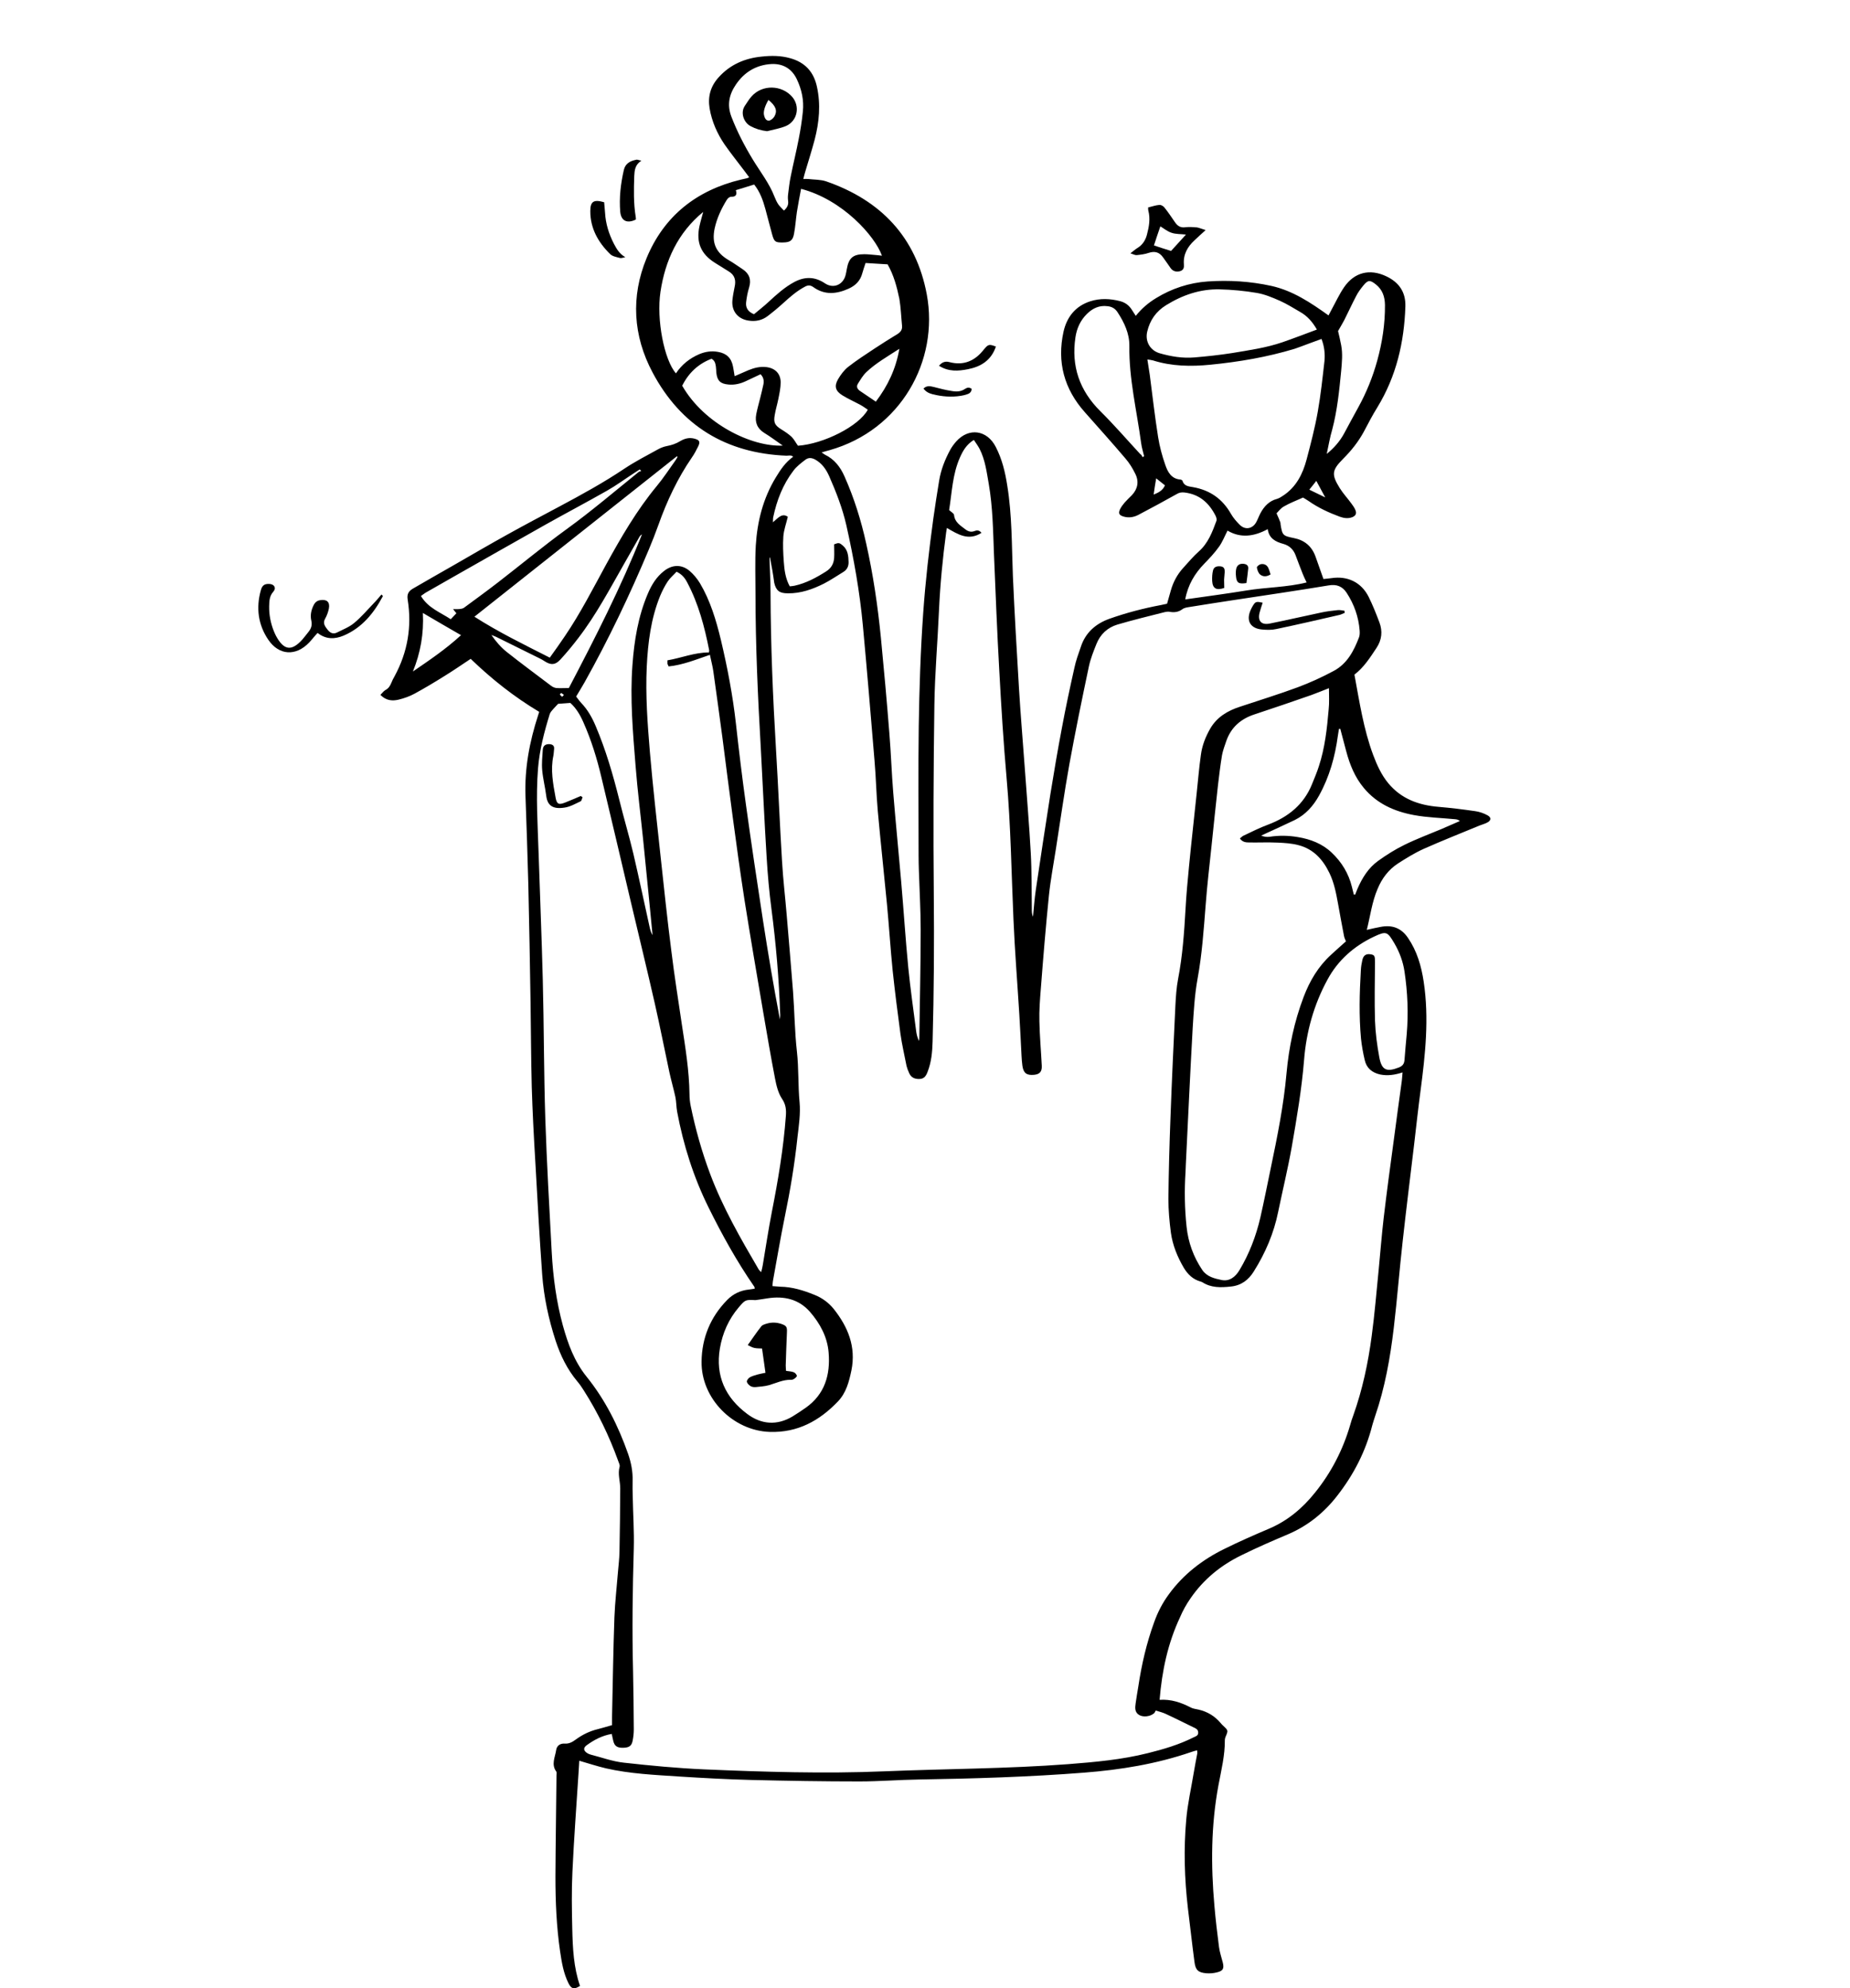<?xml version="1.0" encoding="utf-8"?>
<!-- Generator: Adobe Illustrator 26.4.1, SVG Export Plug-In . SVG Version: 6.00 Build 0)  -->
<svg version="1.1" id="Layer_1" xmlns="http://www.w3.org/2000/svg" xmlns:xlink="http://www.w3.org/1999/xlink" x="0px" y="0px"
	 viewBox="0 0 1242 1335" style="enable-background:new 0 0 1242 1335;" xml:space="preserve">
<path d="M778.5,1141.4c7.8-0.5,14.5,1.8,21,5.2c1.6,0.8,3.5,1,5.3,1.4c5.9,1.4,10.7,4.3,14.6,8.9c0.6,0.7,1.2,1.4,1.9,2
	c3.3,3.1,3.3,3.1,1.5,7.3c-0.3,0.7-0.5,1.5-0.5,2.2c0.1,10.3-2.4,20.3-4.3,30.4c-5,26.9-5.1,53.8-2.7,80.9
	c0.8,9.3,1.9,18.6,3.1,27.8c0.5,3.5,1.6,6.8,2.5,10.2c1,4.1,0.3,5.7-3.9,6.7c-2.3,0.6-4.9,0.8-7.2,0.6c-5.4-0.5-7.2-2.1-7.9-7.7
	c-1.6-12-2.9-24-4.4-36c-2.3-19.8-2.9-39.7-1.1-59.6c0.9-10.5,3.3-20.8,5-31.2c0.7-4.4,1.6-8.7,2.4-13.1c0.1-0.6-0.1-1.2-0.1-2.1
	c-1.5,0.4-2.8,0.7-4.1,1.2c-23.3,8-47.4,11.9-71.8,13.8c-36.9,2.9-73.9,4-110.9,4.6c-13.3,0.2-26.6,1.3-39.9,1.3
	c-24.3,0-48.6-0.4-72.9-1c-16-0.4-32.1-1.3-48.1-2.3c-16.5-1.1-33-1.8-49.2-5.5c-5.9-1.4-11.7-3.3-17.9-5.1
	c-0.2,2.9-0.3,5.6-0.5,8.3c-1.4,22.1-3.1,44.3-4.1,66.4c-0.6,12.7-0.4,25.4-0.1,38.1c0.3,13,0.9,26,5.2,38.4
	c-3.9,2.5-5.8,2.1-7.7-1.7c-3.4-6.8-4.6-14.2-5.7-21.7c-2.4-16.5-3.1-33.2-3.1-49.9c0.1-22.6,0.5-45.3,0.7-67.9
	c0-0.9,0.3-2.1-0.1-2.7c-3.6-4.8-0.8-9.7-0.1-14.5c0.4-2.9,2.7-4.5,5.6-4.3c3,0.2,5.2-1,7.5-2.7c4.5-3.3,9.4-5.7,14.8-7
	c3.1-0.8,6.1-1.7,9.6-2.7c0-1.9,0-3.7,0-5.5c0.5-22.3,0.8-44.7,1.6-67c0.4-10.2,1.6-20.4,2.4-30.6c0.4-4.4,0.9-8.8,1-13.3
	c0.3-14.2,0.4-28.4,0.5-42.6c0-4.8-1.8-9.6-0.4-14.6c0.3-1.1-0.6-2.6-1-3.9c-6-16.6-13.6-32.4-23.1-47.3c-1.3-2.1-2.7-4.1-4.3-6
	c-6.8-8.1-11.3-17.4-14.6-27.4c-4.7-14.5-7.9-29.3-9-44.4c-1.8-25.2-3.2-50.4-4.6-75.6c-1-16.8-1.9-33.6-2.4-50.4
	c-0.5-18.7-0.5-37.3-0.8-56c-0.4-26.6-0.9-53.2-1.5-79.8c-0.5-19.7-1.2-39.4-1.9-59.2c-0.7-18.8,2.7-36.8,8.5-54.6
	c0.3-0.9,0.5-1.7,0.7-2.2c-16.9-10.1-32-22.1-46-35.6c-5.7,3.8-11.4,7.7-17.2,11.3c-6.7,4.2-13.5,8.3-20.5,12.1
	c-3.3,1.8-7,3.1-10.7,4c-4.2,1-8.4,0.7-12.2-3.2c1.2-1.2,2.1-2.5,3.3-3.2c2.1-1.1,3.2-2.8,4-4.8c0.6-1.6,1.4-3.1,2.2-4.5
	c8.8-16.2,11.7-33.4,8.8-51.5c-0.6-3.8,0.7-5.7,3.6-7.4c9-5.2,18-10.4,27-15.5c12.2-7,24.3-14.1,36.6-20.9
	c11.5-6.4,23.1-12.5,34.7-18.7c14.8-7.9,29.6-16,43.6-25.4c7.2-4.8,15-8.8,22.6-13c1.8-1,3.9-1.8,6-2.2c3.2-0.6,6.1-1.6,8.9-3.3
	c3-1.8,6.2-2.6,9.7-1.6c3.2,0.9,3.8,2,2.4,5c-1.3,2.6-2.6,5.2-4.3,7.6c-9.6,14-16.7,29.1-22.4,45.1c-2,5.6-4.2,11.2-6.5,16.7
	c-12.8,30.5-27,60.3-43.1,89.1c-1.7,3.1-3.6,6-5.7,9.6c1,1.3,2.1,2.9,3.4,4.3c4.3,4.5,7.3,9.8,9.7,15.5c6.8,16,11.6,32.5,15.8,49.3
	c3,12.2,6.6,24.2,9.5,36.4c3.9,16.7,7.4,33.4,11.1,50.1c0.4,1.6,0.9,3.2,1.8,4.6c-0.6-6.5-1.3-13-1.9-19.6
	c-1.5-14.8-2.9-29.5-4.4-44.3c-1.7-16.6-3.8-33.1-5.1-49.7c-1.8-22.6-3.8-45.1-2.1-67.8c1.2-16.4,3.8-32.5,10.3-47.8
	c2.5-5.9,5.7-11.2,10.8-15.2c5.5-4.4,11.8-4.7,17.2-0.2c2.7,2.3,5.1,5.2,7,8.3c7,11.8,10.9,24.9,14.1,38.2
	c4.4,18.6,8,37.4,10.1,56.4c2,18.1,4.2,36.2,6.7,54.2c3.6,26,7.5,52.1,11.5,78.1c3.4,22,7.1,44,11.3,66c0.1-1,0.2-2,0.2-3
	c-0.8-23.9-2.8-47.6-5.9-71.3c-1.5-11.4-2.5-22.8-3.2-34.3c-1.5-24.3-2.6-48.6-3.9-72.9c-2-34.8-3.6-69.7-3.6-104.6
	c0-10.7-0.4-21.4,0.2-32.1c1-16.2,4.9-31.7,13.5-45.8c3.1-5.1,6.4-10.1,11.6-13.8c-1.4-1.3-3-0.7-4.4-0.7c-40.6-1.6-71-20.1-90-55.9
	c-13.1-24.6-14.7-50.9-4-76.8c11.7-28.3,33.6-45.6,63.4-52.7c1.3-0.3,2.7-0.6,4-0.9c0.3-0.1,0.6-0.2,1.5-0.6
	c-1.1-1.5-2.1-2.9-3.2-4.3c-4.5-6-9.2-11.8-13.5-18c-4.9-7.3-8.4-15.2-9.9-24c-1.3-7.9,0.6-14.8,6-20.8c7.8-8.7,17.7-12.9,29-14
	c6.4-0.7,12.8-0.7,19.1,1.1c9.8,2.7,15.7,9,17.9,18.9c2.7,12.1,1.6,24-1.5,35.9c-1.9,7.1-4.1,14.1-6.2,21.1
	c-0.5,1.6-0.9,3.2-1.4,5.2c1.3,0,2.3-0.1,3.2,0c4.1,0.5,8.4,0.3,12.2,1.6c36.6,12.7,60.3,37.4,67.5,75.9
	c8.3,44.6-17.5,91.1-65.3,104.6c-1.6,0.4-3.2,0.9-5.3,1.5c1.1,0.7,1.6,1.2,2.2,1.5c6.4,3.1,10.4,8.3,13.2,14.7
	c6.4,14.4,11.1,29.4,14.5,44.9c4.7,20.9,7.8,42.1,9.9,63.4c2.1,21.5,4,42.9,5.7,64.4c1.1,13.3,1.5,26.6,2.6,39.8
	c1.6,19.8,3.6,39.6,5.3,59.4c1.7,19.4,2.9,38.7,4.8,58.1c1.4,14,3.4,27.9,5.2,41.9c0.3,2.4,0.8,4.8,2,7.1c0.1-0.9,0.2-1.8,0.2-2.6
	c0.3-24,0.9-48,0.9-72.1c0-13.1-0.8-26.3-1.2-39.4c-0.1-3.4-0.2-6.7-0.2-10.1c0-29.1-0.3-58.1,0.1-87.2c0.4-25.4,1.2-50.8,3-76.1
	c1.5-21.2,3.9-42.3,6.8-63.4c1.2-8.5,2.5-16.9,3.9-25.4c1.2-7.3,3.9-14.1,7.4-20.6c1.1-2,2.5-3.9,4-5.6c8.5-9.6,20.8-7.8,26.6,3.6
	c4.2,8.1,6.3,16.8,7.7,25.8c3.3,20.2,3,40.5,3.8,60.9c1.1,25.2,2.6,50.4,4.1,75.6c1.1,18.3,2.7,36.6,4,54.9
	c1.3,18.5,2.9,36.9,3.9,55.4c0.7,12.5,0.5,25.1,0.7,37.6c0,1.8,0,3.5,0.8,5.3c0.6-6.1,1-12.1,1.9-18.1c3.2-21.5,6.4-43,9.8-64.4
	c2.4-14.8,4.9-29.6,7.7-44.3c2.5-13.5,5.4-27,8.4-40.4c1-4.8,2.7-9.4,4.3-14c3.1-9.6,10-15.6,19.2-18.9c11.3-4,22.8-7,34.5-9.2
	c1.3-0.3,2.7-0.6,4.2-0.9c0.9-3,1.7-5.9,2.5-8.8c1.6-5.7,4.3-10.8,8.3-15.2c3.4-3.7,6.6-7.6,10.4-11c6.4-5.6,9.2-13.2,12-20.8
	c0.3-0.9-0.2-2.4-0.7-3.4c-4.4-8.6-10.8-14.3-20.8-15.5c-2-0.2-3.4,0-5.1,1c-8.5,4.8-17.1,9.4-25.8,14c-3.2,1.7-6.7,2.2-10.2,1.1
	c-2.8-0.9-3.4-2.1-2.2-4.8c0.8-1.6,1.9-3.1,3.1-4.5c1.5-1.7,3.2-3.3,4.8-4.9c4-4.2,5-9.2,2.4-14.4c-1.8-3.7-4-7.3-6.7-10.4
	c-8.9-10.5-18.1-20.7-27.2-31c-13.9-15.6-18.8-33.7-14.3-54.1c2.2-9.8,8-17.2,18-20.4c6.6-2.1,13.3-1.8,19.9-0.1
	c3.6,0.9,6.3,3,8.2,6.2c0.7,1.1,1.4,2.2,2.4,3.7c4-5,8.5-8.8,13.6-11.9c10.6-6.5,22.2-10.3,34.6-11.2c14.4-1,28.8-0.1,42.9,3
	c14.3,3.2,26.3,11.2,38.3,19.8c0.6-1.2,1.3-2.5,2-3.8c2.8-5.1,5.2-10.4,8.5-15.2c6.9-10,17.2-12.5,28.2-7.3
	c8.5,4,13.2,10.5,12.9,20.3c-0.8,24.1-6.1,46.9-18.8,67.7c-3.3,5.3-6.2,10.9-9.1,16.4c-3.7,6.8-8.4,12.7-13.9,18.2
	c-7.5,7.6-8,10.4-2.3,19.6c2.3,3.7,5.4,7,8,10.6c1,1.3,2,2.8,2.6,4.3c0.9,2.3,0.1,3.8-2.2,4.7c-2.9,1.1-5.7,0.6-8.5-0.4
	c-7.3-2.7-14.4-6-20.8-10.5c-1.3-0.9-2.6-1.6-3.7-2.3c-4.5,2-8.9,3.7-12.9,6c-2.1,1.2-3.7,3.4-4.9,4.6c1.1,2.5,1.9,4.2,2.5,5.9
	c0.2,0.4,0.2,0.9,0.2,1.4c1.2,7.5,1.5,7.8,8.9,9.3c7.2,1.4,12.1,5.5,14.6,12.5c1.7,4.9,3.4,9.7,5.3,15c1.6-0.2,3.6-0.3,5.5-0.6
	c10.7-1.6,19.9,2.8,24.8,12.5c2.8,5.6,5.1,11.5,7.3,17.3c2.2,5.9,1.6,11.7-2,17.1c-4.3,6.5-8.5,13.1-14.8,17.9
	c3.4,18.3,6.1,36.6,12.6,54c2.5,6.7,5.5,13.3,10.1,18.9c8.8,10.6,20.5,14.8,33.9,15.9c8.2,0.7,16.4,1.7,24.6,2.9
	c2.8,0.4,5.7,1.4,8.2,2.8c2.6,1.4,2.4,3.5-0.2,4.8c-1.6,0.9-3.4,1.3-5.1,2c-12.6,5.2-25.2,10.2-37.6,15.7c-6,2.7-11.6,6.2-17.1,9.7
	c-6.5,4.2-11,10.2-13.9,17.3c-3.7,8.6-4.8,17.9-7.2,27.4c3.5-0.8,6.4-1.5,9.3-2c7.7-1.5,13.8,0.7,18.3,7.3c6.1,8.9,9,18.9,10.6,29.5
	c3.7,24.5,1.1,48.8-2.1,73.1c-1.6,12-2.9,24-4.3,36c-2.6,21.7-5.3,43.4-7.7,65.1c-2.2,19.5-3.7,39-6,58.4
	c-2.4,20.1-5.9,39.9-12.5,59.1c-0.7,2-1.3,4.1-1.9,6.1c-4.4,17.5-12.5,33.2-23.5,47.3c-8.8,11.4-19.8,20.3-33.2,26
	c-10.4,4.4-20.8,8.9-30.9,13.9c-13.9,6.7-25.6,16.2-34.4,29c-2.8,4-5.2,8.3-7.1,12.8C784,1103.5,780.1,1121.9,778.5,1141.4z
	 M516.9,374.3c-0.1,0.1-0.2,0.1-0.3,0.2c0.2,7.8,0.7,15.6,0.7,23.4c0.1,35.4,1.6,70.6,3.7,105.9c1.5,24.7,2.5,49.5,4,74.2
	c0.7,12.4,2.2,24.7,3.2,37c1.4,16.9,2.9,33.8,4.2,50.7c1,13.4,1.1,26.9,2.6,40.3c1.3,11.4,0.7,22.8,1.8,34.2
	c0.7,7.7-0.5,15.6-1.4,23.3c-1.9,18.1-4.9,36-8.6,53.9c-2.9,14.2-5.3,28.6-7.9,42.8c-0.2,1-0.2,2.1-0.3,3.4c1.9,0.1,3.5,0.3,5.2,0.4
	c8.1,0.1,15.7,2.5,23.1,5.5c5,2,9.4,5.2,12.8,9.4c9.6,12.1,15.1,25.4,11.9,41.3c-1.6,7.6-3.5,15-9,20.8
	c-12.4,13-27.1,21.1-45.8,20.5c-24.7-0.8-46.2-22.5-45.8-47.3c0.2-15.9,6-29.9,17.2-41.3c4-4.1,8.9-6.4,14.6-7
	c1.3-0.1,2.6-0.4,3.9-0.6c-0.2-0.7-0.1-1.1-0.3-1.3c-11.7-16.9-21.6-34.8-30.7-53.2c-10.1-20.4-16.9-41.9-21.1-64.3
	c-0.6-3.3-0.5-6.7-1.2-10c-1.2-5.5-2.8-11-4-16.5c-3.3-15.4-6.3-30.8-9.8-46.2c-5.2-22.9-10.8-45.8-16.2-68.7
	c-6.5-27.7-13-55.4-19.6-83c-3-12.7-6.8-25.1-12.1-37c-2.2-5.1-5-9.7-8.8-13.1c-3.1,0.2-5.7,0.4-8.2,0.6c-1,1-2,2.1-3,3.2
	c-0.9,1.1-2.1,2.2-2.6,3.6c-3.7,12-6.9,24.1-7.9,36.7c-1.5,19-0.2,37.9,0.4,56.9c0.9,28.3,2.1,56.6,2.8,84.8
	c0.8,31.2,0.7,62.4,1.7,93.6c1,29.8,2.7,59.6,4.3,89.4c0.9,16.7,3.1,33.2,7.5,49.3c3.4,12.3,7.7,24.1,15.9,34.3
	c12.5,15.5,21.3,33.1,27.9,51.9c2,5.8,3.2,11.8,3,18c-0.1,3.7,0,7.3,0.1,11c0.2,11.5,1,22.9,0.7,34.4c-0.8,27.4-1.2,54.8-0.5,82.1
	c0.3,13.2,0.4,26.3,0.5,39.5c0,2.6-0.3,5.2-0.8,7.7c-0.7,3.4-2.4,4.5-6.3,4.6c-4.1,0.1-5.9-1.2-6.7-4.7c-0.4-1.5-0.6-2.9-1-4.6
	c-6.4,1.1-11.7,3.9-16.7,7.5c-2.5,1.8-2.4,3.6,0.1,5.3c0.8,0.5,1.6,0.9,2.5,1.1c7.4,1.9,14.7,4.6,22.2,5.4c17.9,2,35.9,3.7,53.9,4.5
	c40.3,1.7,80.7,3,121.1,1.3c41.1-1.7,82.3-1.7,123.3-4.8c18-1.4,36-3,53.5-7.4c10.5-2.6,21-5.7,30.7-10.6c1.4-0.7,3.3-1.1,3.1-3.4
	c-0.1-2.1-1.8-2.7-3.3-3.4c-6.2-3-12.3-6.1-18.6-9c-1.9-0.9-4-1.4-6.6-2.2c-0.4,0.7-0.7,1.5-1.2,1.9c-2.6,2.2-7.2,2.7-9.9,1.1
	c-3.1-1.8-2.8-4.9-2.4-7.8c0.5-3.8,1.2-7.5,1.8-11.3c2.2-14.7,5.5-29.1,10.6-43.1c2.4-6.8,5.7-13.2,10-19
	c9.8-13.4,22.6-23.2,37.3-30.4c9.7-4.8,19.7-9.2,29.6-13.4c12.6-5.3,22.7-13.8,31.1-24.3c10.9-13.5,18.7-28.6,23.6-45.3
	c0.6-2.2,1.3-4.4,2.1-6.5c6.2-17.4,10-35.3,12.4-53.5c2-14.8,3.2-29.8,4.7-44.7c1.1-11.4,2-22.9,3.3-34.2
	c2.1-17.8,4.5-35.5,6.9-53.2c1.7-13,3.5-26.1,5.3-39.1c0.2-1.7,0.3-3.5,0.5-5.7c-5.3,1.7-10,2.4-15,1.4c-5.5-1.2-9.2-4.3-10.4-9.7
	c-1.1-4.7-2-9.6-2.5-14.4c-1.4-15.3-1-30.6-0.1-45.9c0.1-2.3,0.5-4.6,1-6.8c0.7-3.2,2.5-4.4,5.6-3.9c2.6,0.4,2.9,1.2,2.9,5.1
	c-0.1,13.2-0.4,26.3,0,39.5c0.3,8.2,1.4,16.5,2.9,24.6c1.6,8.6,4.9,10,13.1,6.8c2.5-1,3.6-2.4,3.8-5c0.4-5.8,1-11.6,1.5-17.4
	c1.2-14.1,0.6-28.1-1.5-42.1c-1-6.7-3.4-13.1-6.8-18.9c-4.6-7.7-5.2-8.5-13.8-4.4c-13.3,6.3-24.1,15.8-31.1,28.8
	c-9.1,16.7-14.2,34.9-15.7,53.8c-1.6,19.7-4.9,39.1-8.3,58.6c-2.6,14.6-6.1,29-9.1,43.5c-2.9,14.4-8.6,27.7-16.4,40.1
	c-3.5,5.6-8.3,9.4-15.5,10.1c-6.7,0.7-13.1,0.9-19-2.9c-0.4-0.2-0.8-0.4-1.3-0.5c-5-1.4-8.5-4.8-11.1-9.1
	c-4.3-7.3-7.5-15.1-8.7-23.5c-1-7.6-1.7-15.2-1.7-22.9c0.2-18.2,0.7-36.4,1.4-54.6c0.9-25.1,2.1-50.1,3.3-75.2
	c0.3-5.9,0.7-12,1.8-17.8c3-15.5,4.1-31.2,5-46.9c0.5-9.5,1.4-18.9,2.3-28.3c1.6-16.6,3.5-33.2,5.2-49.7c0.9-8.5,1.6-17,2.8-25.5
	c0.8-6.3,3.1-12.2,6.2-17.6c4.5-7.9,11.8-12.2,20.2-14.9c12.9-4.3,25.9-8.3,38.6-13c8.3-3.1,16.4-6.8,24.2-11
	c9-4.8,13.5-13.4,17-22.6c0.5-1.4,0.5-3,0.4-4.5c-0.7-9.2-3.7-17.6-8.7-25.3c-2.8-4.3-6.7-6-12.2-5c-21.1,3.5-42.3,6.6-63.4,9.8
	c-9.8,1.5-19.6,3-29.4,4.6c-1.8,0.3-3.9,0.5-5.2,1.5c-2.7,2-5.5,2.4-8.7,1.8c-1-0.2-2.1,0-3.2,0.2c-10.6,2.7-21.4,5.3-31.9,8.4
	c-6.6,2-11.4,6.5-14,13c-2,5-4,10-5.1,15.2c-4.6,21.8-9.1,43.7-13.1,65.7c-3.4,18.8-6,37.7-9,56.6c-1.6,10.4-3.6,20.8-4.7,31.3
	c-2.1,20.7-3.8,41.4-5.4,62.2c-0.6,7.5-1.2,15-1,22.4c0.2,9.9,1.1,19.8,1.6,29.8c0.2,3.9-1.3,5.7-5.1,6.1c-5,0.5-7.2-1.1-7.9-6
	c-0.3-2.3-0.5-4.6-0.6-6.9c-0.5-9.3-0.9-18.6-1.5-28c-1.3-21.1-3-42.1-3.9-63.2c-1.4-31.6-1.8-63.3-4.6-94.9
	c-2.1-23.9-3.6-47.9-4.9-71.9c-1.5-26.3-2.5-52.6-3.6-78.8c-0.6-15.7-0.8-31.5-3.5-47.1c-1.4-8-2.4-16.1-6.1-23.4
	c-1.1-2.1-2.5-4-3.9-6.1c-4.9,3-7.3,7.2-9.3,11.7c-5.1,11.4-5.4,23.7-7.3,35.4c1.4,1.3,3.2,2.2,3.3,3.3c0.5,5,4.4,7.1,7.7,9.7
	c1.7,1.3,3.7,2,6,1.1c1.5-0.6,3.2-0.8,4.7,1.2c-8.7,5.6-15.8,1-23.2-3.3c-0.2,1.3-0.4,2.1-0.5,3c-2.3,17.3-4,34.6-4.8,52.1
	c-0.9,21.2-2.8,42.5-3.1,63.7c-0.6,42.4-0.8,84.7-0.4,127.1c0.3,33.1,0.1,66.1-0.8,99.1c-0.2,6.9-0.8,13.7-3.4,20.3
	c-1,2.6-2.2,4.6-5.4,4.7c-3.3,0.1-5.7-1-7-4.1c-0.7-1.5-1.3-3.1-1.7-4.7c-1.4-7.2-3.1-14.4-4.1-21.6c-1.9-14.1-3.7-28.2-5.2-42.3
	c-1.5-14.8-2.4-29.6-3.8-44.3c-2-21-4.3-42-6.2-63c-1-11.3-1.2-22.6-2.2-33.9c-2.5-30.2-5-60.4-7.8-90.5
	c-2.1-22.7-6.1-45.1-11.1-67.4c-2.6-11.4-6.8-22.2-11.5-32.9c-2-4.5-4.7-8.5-9.2-11.1c-2.5-1.4-4.7-1.6-6.8,0
	c-2.9,2.2-5.9,4.5-8,7.3c-7.1,9.3-11.2,19.9-13.6,31.3c-0.2,0.9-0.1,1.9-0.2,3.4c3.4-2.8,6.1-6.5,10-3.7c-1.1,4.7-2.7,8.9-3,13.2
	c-0.4,5.6-0.1,11.3,0.3,17c0.4,5.6,1.1,11.2,4,16.5c1.2-0.1,2.2-0.2,3.2-0.4c7.7-1.7,14.6-5.4,21.2-9.6c3.5-2.2,5.1-5.2,5.4-9
	c0.2-3,0-6,0-9.2c3-1.2,3.6-1.1,5.8,0.8c3.5,3,3.8,7.1,3.9,11.3c0,2.8-1.1,5-3.6,6.5c-4.3,2.6-8.5,5.5-13,7.8
	c-7.6,3.8-15.5,6.6-24.1,6.5c-5.6,0-7.9-1.6-9.2-7C519,385.4,518,379.8,516.9,374.3z M892.2,462.1c-4.2,1.6-7.9,3.2-11.8,4.6
	c-12.7,4.4-25.4,8.8-38.2,13c-9.2,3-15.7,8.7-18.9,17.8c-1.1,3.2-2.3,6.4-2.9,9.6c-1.1,6.6-1.9,13.3-2.7,20
	c-1.5,13.5-2.9,27.1-4.3,40.6c-1.4,13.4-3,26.7-4,40.2c-1.3,16.5-2.4,32.9-5.4,49.2c-2,10.9-2.6,22.2-3.3,33.3
	c-1.7,30.5-3.1,61.1-4.6,91.6c-0.1,1.7-0.1,3.4-0.2,5c-0.8,12.2-0.6,24.5,0.7,36.7c1.1,10.5,4.6,20.2,10.5,29
	c3.1,4.6,8.2,5.8,13,6.8c5.3,1.1,9.3-2.1,12-6.6c6.6-11,11.1-22.8,14-35.2c2.5-11,4.7-22.1,7-33.2c4.4-21.1,8.7-42.3,10.6-63.8
	c1.6-17.6,5.2-34.7,11.5-51.3c4.1-10.8,9.8-20.4,18.3-28.2c3.3-3.1,6.8-6.1,10.1-9.1c-0.5-1.3-1.1-2.4-1.3-3.6
	c-1.4-7.2-2.7-14.4-4-21.6c-1.3-7.1-2.6-14.1-5.8-20.7c-4.4-9.1-10.7-16.1-20.8-18.7c-4.5-1.2-9.3-1.5-14-1.7
	c-6.4-0.3-12.8,0-19.2-0.1c-2.2,0-4.5-0.3-6.1-2.7c0.9-0.7,1.5-1.4,2.3-1.8c5.5-2.6,11-5.4,16.7-7.5c13.5-5.1,23.9-13.5,29.4-27.1
	c1.6-4,3.3-7.9,4.6-12c4.1-12.4,5.5-25.4,6.6-38.3C892.5,471.9,892.2,467.3,892.2,462.1z M475.9,438.1c0.1-0.6,0.3-1.1,0.2-1.5
	c-3.1-15.8-7.2-31.3-14.8-45.6c-1.5-2.9-3.5-5.4-7.1-7.1c-1.9,2.1-4.3,4.1-5.9,6.5c-2,3-3.7,6.4-5.1,9.7c-6.2,15.2-8.2,31.3-9,47.5
	c-0.9,19.1,0.5,38.2,2.1,57.3c2,23.5,4.7,46.9,7.2,70.3c2.3,21.1,4.5,42.3,7.2,63.3c2,16.4,4.6,32.7,7,49c2.4,15.7,5,31.4,5.2,47.4
	c0,2.6,0.3,5.2,0.8,7.7c3.2,15.6,7.5,30.9,13.1,45.8c8.5,22.6,20.5,43.4,32.6,64.1c0.3,0.5,0.8,0.9,1.6,1.7c0.5-1.9,0.9-3.4,1.1-4.8
	c2-11.9,3.8-23.9,6.1-35.7c4.2-21.3,7.8-42.7,9.4-64.4c0.3-4.1,0-7.7-2.6-11.5c-2.6-3.9-3.8-9-4.7-13.7c-2.8-14.5-5.3-29.2-7.8-43.8
	c-4.3-25.2-8.6-50.3-12.6-75.5c-2.9-18.7-5.5-37.5-8-56.3c-2.4-17.7-4.6-35.5-6.9-53.2c-2-14.8-4-29.7-6.1-44.5
	c-0.5-3.6-1.5-7.1-2.3-11.1c-9.4,3.2-18.1,6.8-27.7,7.8c-0.3-0.8-0.7-1.3-0.8-1.9c-0.1-0.6,0-1.2,0-2.2
	C457.5,441.8,466.2,438.1,475.9,438.1z M595.9,177.5c-5-0.3-9.8-0.6-14.8-0.9c-0.8,2.5-1.6,4.7-2.2,6.9c-1.3,5-4.5,8.2-9.1,10.3
	c-8.2,3.7-16.2,4.5-23.9-1.1c-1.9-1.3-3.5-1.3-5.5-0.2c-5.3,2.8-9.8,6.7-14.2,10.7c-3.5,3.2-7.1,6.2-10.9,9.1c-3.7,2.8-8,3.7-12.6,3
	c-7.3-1-11.7-6.4-11-13.7c0.3-3,0.9-6,1.5-9c1-4.3,0.1-7.9-3.9-10.3c-3.1-1.9-6.2-3.9-9.3-5.8c-9.4-5.9-12.8-13.7-10.4-24.7
	c0.7-3.2,1.7-6.4,2.5-9.5c-17,14-25.5,32.5-28.7,53.7c-2.8,18.8,2.6,45.9,10.4,54.7c3.9-5.9,9.2-10.1,15.7-12.9
	c4.1-1.7,8.2-2.3,12.6-1.5c5.7,1,8.9,4.1,10,9.8c0.4,2,0.7,4.1,1.1,6.5c3.3-1.4,6.3-2.7,9.2-4c3.9-1.6,7.8-2.6,12.1-2.1
	c5.9,0.7,9.6,4.4,9.6,10.3c0,3.6-0.8,7.3-1.5,10.8c-0.7,3.7-1.9,7.4-2.5,11.2c-0.9,5,0.2,6.9,4.4,9.5c2.4,1.5,4.9,3.1,7,5.1
	c1.6,1.6,2.7,3.8,4.2,5.9c17.3-1.2,41-13.2,46.9-24.2c-1.7-1.1-3.4-2.4-5.3-3.4c-3.9-2.1-8-3.9-11.7-6.2c-4.7-2.9-5.7-6.1-3-10.8
	c1.8-3.1,4.1-6.2,6.9-8.4c5.6-4.4,11.7-8.3,17.7-12.3c5.1-3.4,10.3-6.6,15.5-9.8c2-1.3,3.1-2.9,2.9-5.3c-0.6-6.1-0.8-12.2-1.8-18.2
	C602.1,192.5,600,184.7,595.9,177.5z M887.2,227.6c-3.3,1.2-6.2,2.3-9,3.3c-3,1.1-6,2.3-9,3.3c-18.5,5.6-37.4,8.8-56.6,10.7
	c-13,1.3-26,1.1-38.6-2.9c-1.1-0.3-2.3-0.4-3.7-0.6c0.6,3.7,1.1,7,1.6,10.3c1.8,13.9,3.4,27.9,5.6,41.8c1,6.3,2.7,12.6,4.8,18.6
	c1.6,4.7,4,9.4,10.1,9.9c0.5,0,1.4,0.5,1.5,0.9c1,3.6,4.3,3.7,7,4.2c11.5,2,19.9,8,25.6,18.1c1.5,2.6,3.6,5,5.7,7.1
	c3.7,3.8,8.8,2.9,11.3-1.9c1-1.9,1.7-3.9,2.7-5.8c2.5-4.6,5.8-8.2,11.1-9.6c1.4-0.4,2.8-1.3,4-2.1c8.9-5.8,13.3-14.6,15.9-24.4
	c2.8-10.6,5.6-21.3,7.5-32.1c2-11.3,3.2-22.7,4.5-34.1C889.6,237.7,889.2,232.8,887.2,227.6z M537.8,126.8c-1,5.4-2,10.4-2.8,15.5
	c-0.7,4.8-1,9.7-1.9,14.5c-0.8,4.7-2.6,5.9-7.2,6c-5.3,0.1-6.1-0.3-7.5-5.3c-1.6-5.7-3-11.5-4.6-17.3c-1.6-5.7-3.5-11.3-7.5-16.3
	c-4.2,1.3-8.2,2.6-12.3,3.8c1,3-0.1,4.4-2.6,4.4c-1.8,0-2.7,0.9-3.6,2.3c-3.6,5.9-6.5,12.1-8,18.9c-2.1,9.9,0.8,16.4,9.6,21.5
	c3.2,1.8,6.1,4,9.2,6c4.5,3,5.9,7,4.3,12.3c-1,3.2-1.6,6.5-2,9.9c-0.4,3.7,1.3,6.4,5.3,8c3.2-2.7,6.6-5.3,9.7-8.2
	c5.4-5,10.8-9.9,17.3-13.4c7.1-3.8,13.9-3.7,20.7,0.9c5.6,3.7,12.1,1,13.8-5.6c0.3-1.3,0.6-2.7,0.8-4c1.3-7.5,4.2-10,11.7-10
	c2.4,0,4.9,0.3,7.3,0.5c1.5,0.1,3,0.3,4.6,0.5C587.4,158.5,565.7,134.1,537.8,126.8z M454.9,306.8c-0.2-0.1-0.3-0.3-0.5-0.4
	c-45.1,35.8-90.3,71.5-135.9,107.7c16.2,10.4,33.3,18.7,50.6,27.5c3.5-4.9,6.9-9.6,10.1-14.4c10.4-15.3,18.8-31.8,27.7-48.1
	c10.1-18.4,20.6-36.5,34-52.7c4.5-5.4,8.3-11.3,12.4-17C454,308.5,454.4,307.6,454.9,306.8z M507.2,873c-6.8-0.3-6.8-0.3-11.2,4.8
	c-6.8,8-10.9,17.2-12.7,27.6c-3.1,18.5,3.7,33.1,18.3,44c9.4,7.1,20,8,30.5,1.7c3-1.8,5.9-3.8,8.8-5.8c12.9-9.1,16.6-22.2,15.4-37
	c-0.8-10.5-5.8-19.7-12.6-27.5c-7.5-8.5-17.4-10.7-28.4-9C512.6,872.3,509.9,872.6,507.2,873z M908.9,600.7c0.3,0,0.6,0,0.9,0
	c0.5-1.3,1-2.5,1.5-3.8c3.2-7.4,7.4-14.2,14-18.9c5.6-4,11.4-7.7,17.6-10.7c8.1-4,16.5-7.1,24.8-10.6c4.1-1.8,8.3-3.6,12.4-5.4
	c-1.1-0.9-2.1-1.1-3.1-1.2c-9.3-0.9-18.7-1.1-27.8-2.8c-13-2.4-24.8-7.6-33.6-18.2c-6-7.2-9.4-15.6-11.8-24.6
	c-1.3-5-2.7-10.1-4-15.1c-0.3,0-0.6,0-0.9,0.1c-0.2,1.5-0.5,2.9-0.7,4.4c-1.9,14.2-5.7,27.8-12.7,40.4c-3.9,7-9,12.7-16.2,16.3
	c-4.5,2.2-9.1,4.2-13.7,6.4c-3,1.4-6,2.7-8.9,4.1c2,0.8,3.8,1,5.5,0.8c6.4-1,12.8-0.9,19.2,0.2c8.4,1.4,16.3,4.4,22.6,10.4
	c6.7,6.3,11.4,14,13.6,23C908,597.2,908.5,599,908.9,600.7z M884.1,221.3c-3.1-5.4-6.6-9.2-11.2-11.8c-4.5-2.6-8.9-5.4-13.6-7.5
	c-5-2.2-10.2-4.4-15.5-5.3c-8.2-1.4-16.7-2.2-25-2.4c-13-0.3-24.9,3.8-35.9,10.6c-6.8,4.2-10.9,10.1-12.7,17.7
	c-1.6,6.6,1.9,12.7,8.3,14.6c7.7,2.2,15.5,3.5,23.5,2.8c8.3-0.7,16.7-1.6,25-2.9c11.4-1.9,22.9-3.5,34-7.3
	C868.5,227.2,876,224.3,884.1,221.3z M767.1,307c0.3-0.2,0.6-0.5,1-0.7c-0.7-2.9-1.6-5.8-2-8.8c-2.9-21.7-8.2-43.1-7.9-65.2
	c0.1-8.3-3.4-15.7-7.9-22.6c-1.6-2.5-3.8-3.8-6.8-4.1c-5.5-0.7-9.9,1.4-13.7,5.1c-4.4,4.3-6.9,9.7-7.8,15.8
	c-2.9,19.3,2.7,35.7,16.7,49.6c9.3,9.2,17.9,19.2,26.8,28.8C766.3,305.3,766.7,306.2,767.1,307z M526.3,141.4
	c2.5-2.2,3.1-4.2,2.8-6.5c-0.2-1.5-0.2-3,0-4.5c0.5-3.9,0.9-7.9,1.7-11.7c1.7-8.5,3.8-16.9,5.4-25.3c1.2-6.1,2.2-12.3,2.8-18.5
	c0.8-7.6-0.8-14.9-4.1-21.8c-3.4-7.1-9.4-10.5-17.1-10.1c-10,0.6-18,5.3-23.7,13.7c-4.6,6.7-6.1,13.7-3.1,21.6
	c3.9,10.2,8.9,19.8,14.5,29c5,8.2,11,15.8,14.5,24.9c0.7,1.8,1.6,3.7,2.7,5.3C523.7,138.8,525,140,526.3,141.4z M890.7,304.8
	c4.8-3.9,8.7-8.3,11.6-13.6c3.2-5.9,6.3-11.8,9.6-17.7c5.5-10,9.7-20.4,12.7-31.3c3.4-12.3,5.3-24.8,5.2-37.5
	c-0.1-5.5-1.7-10.2-6.1-13.7c-3.9-3.1-5.3-3.1-8.4,0.7c-1.8,2.2-3.6,4.6-4.9,7.2c-2.8,5.3-5.2,10.7-7.9,16c-1.3,2.5-2.8,4.9-4.2,7.4
	c0.7,3,1.5,6.2,2.1,9.5c1.1,5.8,0.5,11.5,0,17.3c-1.3,13.2-2.6,26.4-6,39.3C892.8,293.8,891.9,299.3,890.7,304.8z M304.2,409
	c1.6,0,2.8,0.1,4,0c1.1-0.1,2.5-0.3,3.3-0.9c7.6-5.6,15.3-11.2,22.8-17c15.4-11.9,30.3-24.3,46-35.7c16.7-12.1,32.4-25.5,48.5-38.5
	c0.4-0.3,1.1-0.4,1.7-0.6c-0.3-0.4-0.6-0.7-1-1.1c-1.3,0.9-2.7,1.7-4,2.6c-6,3.9-11.8,8.2-18,11.7c-13.7,7.8-27.6,15.1-41.3,22.8
	c-20.5,11.5-40.9,23.2-61.4,34.8c-6.4,3.6-12.7,7.3-19.1,10.9c-1,0.6-1.9,1.4-3.1,2.2c4.8,8.1,13.1,11,20,15.6
	c1.5-1.6,2.6-2.8,3.8-4C305.7,411,305.1,410.2,304.2,409z M795.7,402.5c14-2,27.6-3.8,41.1-6c13.4-2.2,27.2-2.1,40.4-5.4
	c-1-2.1-1.9-3.9-2.6-5.7c-1.7-4.3-3.3-8.5-4.9-12.8c-1.5-3.8-4.2-6.3-8.2-7.4c-5.2-1.4-9.6-3.7-10.4-9.9c-9.2,5-18.2,6.2-27,1
	c-2,3.9-3.4,7.6-5.7,10.8c-2.9,4.1-6.4,7.8-9.9,11.4C802.1,385.1,797.5,392.7,795.7,402.5z M458,259c14.7,25.7,46.7,41.2,67.5,40.2
	c-4.2-2.9-8.1-5.9-12.4-8.5c-4.8-3-6.4-7.2-5.4-12.5c0.7-3.7,1.8-7.4,2.7-11.1c0.7-3,1.5-5.9,2.1-8.9c0.5-2.4,0.2-4.8-1.9-6.9
	c-3.4,1.6-6.7,3.2-10,4.7c-3.7,1.7-7.5,2.6-11.6,2.2c-5.5-0.5-7.5-2.6-8.1-8c-0.1-1.4-0.1-2.8-0.3-4.1c-0.3-1.9-0.6-3.9-2.9-5.2
	C469,244.2,462.4,250.2,458,259z M381.9,462c17.7-33.8,35-67.7,49.1-103.2c-0.7,0.4-1.2,0.9-1.6,1.5c-3.5,6.1-6.9,12.2-10.4,18.3
	c-9.7,17-18.8,34.3-30.8,49.9c-3.8,5-7.8,9.8-12,14.4c-3.5,3.8-6.6,3.8-10.9,0.9c-0.9-0.6-1.8-1.1-2.8-1.6
	c-9.8-4.9-19.7-9.8-29.5-14.6c-1-0.5-2.1-0.8-3.1-1.2c3,4.3,6.3,8.2,10.2,11.3c9.8,7.8,19.9,15.2,29.9,22.8c1,0.8,2.4,1.4,3.6,1.5
	C376.2,462.2,378.8,462,381.9,462z M277.2,450.9c11.1-7.6,22.1-15,32.3-24.4c-8.7-5-16.9-9.8-25.6-14.9
	C284.6,425.5,282.3,438.4,277.2,450.9z M603.8,234.2c-8.3,5.4-15.9,9.7-22.2,15.7c-2.3,2.2-3.9,5-5.6,7.7c-1.2,1.8-0.6,3.5,1.2,4.8
	c3.5,2.4,7,4.7,10.8,7.3C596,259.1,601.4,247.9,603.8,234.2z M883.7,322.9c-1.8,2.3-3.1,4-4.7,5.9c3.6,1.7,6.6,3.2,10.7,5.2
	C887.5,329.9,885.8,326.8,883.7,322.9z M774.5,332.1c3.2-1.3,6.1-2.7,7.6-6.2c-2.1-1.7-4.1-3.3-5.9-4.7
	C775.6,324.9,775,328.2,774.5,332.1z M377.4,467.9c0.4-0.4,0.8-0.9,1.2-1.3c-0.6-0.4-1.2-0.9-1.9-1.3c-0.3,0.4-0.6,0.7-0.9,1.1
	C376.3,466.9,376.9,467.4,377.4,467.9z"/>
<path d="M257.1,400.2c-6.1,11.5-14,21.3-26.4,26.6c-6,2.5-11.9,2.6-17.5-1.8c-0.8,0.9-1.6,1.8-2.4,2.7c-1.1,1.3-2.1,2.6-3.3,3.8
	c-8.8,9.2-20.1,8.7-27.3-1.8c-6.9-10.1-8.4-21.5-5.1-33.3c0.9-3.4,2.5-4.4,5.6-4.3c3.4,0.1,5,2.7,2.8,5.2c-2.7,3-2.7,6.4-2.8,9.8
	c-0.1,5.7,1,11.3,3.1,16.6c0.4,1.1,1,2.2,1.5,3.3c5.3,9.8,10.5,10.5,17.8,2.3c1.4-1.6,2.7-3.4,4-5c1.8-2.2,2.6-4.5,1.9-7.6
	c-0.8-3.5-0.1-7,1.5-10.2c0.9-1.9,2.3-3.2,4.5-3.5c4.4-0.7,6.6,1.2,5.8,5.6c-0.5,2.4-1.3,4.7-2.5,6.8c-1.8,3.1-0.1,5.2,1.6,7.4
	c1.6,2.1,3.7,3.3,6.4,1.9c3.9-2,8.2-3.6,11.5-6.4c4.7-3.9,8.7-8.6,12.9-13c1.9-1.9,3.6-4,5.4-6.1
	C256.4,399.5,256.7,399.9,257.1,400.2z"/>
<path d="M809.4,154.5c-3.2,2.9-5.3,4.8-7.4,6.8c-4.7,4.3-7.7,9.5-7.2,16.1c0.2,2.1-0.1,4-2.6,4.7c-2.6,0.7-4.9,0-6.4-2.2
	c-1.7-2.4-3.3-4.8-5-7.1c-2.4-3.4-5.5-4.4-9.6-3c-2.6,0.9-5.3,1.2-8,1.5c-1.1,0.1-2.2-0.5-4.3-1.2c2.1-1.6,3.3-2.7,4.6-3.5
	c3.5-2.1,5.5-5.2,6.5-9c1.4-5.4,2.4-10.7,0.9-16.3c-0.1-0.5-0.1-1.2-0.1-2c2.6-0.6,5-1.5,7.6-1.7c1.1-0.1,2.6,0.8,3.3,1.7
	c2.5,3.1,4.7,6.4,6.9,9.6c1.7,2.6,3.7,4.2,7.2,3.7c2.5-0.3,5.2-0.1,7.8,0.1C805.2,153,806.8,153.7,809.4,154.5z M786.2,168.5
	c3.2-3.5,6.5-7.2,10-11c-3.5-0.4-6.8-0.2-9.7-1.2c-2.8-0.9-5.3-3-7.5-4.3c-1.5,4.4-3,8.7-4.3,12.8
	C778.1,166,782.1,167.2,786.2,168.5z"/>
<path d="M430.6,107.9c-4.3,2.7-4.6,6.5-4.8,10.4c-0.3,9.1-0.5,18.3,1,27.4c0.1,0.6,0.1,1.2,0.1,1.7c-5.8,2.9-9.9,1-10.5-5.1
	c-0.8-9.5,0.3-18.9,2.4-28.1c1-4.4,4.2-6.1,8.2-6.9C427.9,107,428.9,107.6,430.6,107.9z"/>
<path d="M405.6,135.8c0.2,2.5,0.4,4.7,0.6,7c0.4,7.5,2.6,14.4,6,21c1.8,3.4,3.7,6.7,7.6,8.9c-1.2,0.2-2.6,0.8-3.7,0.5
	c-2.3-0.6-5.1-1.1-6.6-2.7c-8-7.9-13.2-17.2-13.2-28.7C396.3,135.2,398.6,133.8,405.6,135.8z"/>
<path d="M668.6,232.7c-3.1,9.2-10,13.5-18.7,15.2c-6.5,1.3-13.1,1.8-19.5-2.3c2.1-2.6,4.4-3.1,6.8-2.5c9.7,2.6,17.3-0.7,23.3-8.4
	C663.5,231.1,664,231,668.6,232.7z"/>
<path d="M652.3,261.1c0,1.9-1.2,3.1-2.9,3.6c-1.4,0.5-2.9,0.9-4.4,1.1c-6.3,1-12.5,0.5-18.6-1c-2.3-0.6-4.6-1.4-6.4-3.9
	c2.2-2.2,4.6-1.6,7.1-1c3.8,1,7.7,2,11.6,2.6c3.2,0.6,6.4,0.6,9.2-1.4C649.3,260.2,650.7,259.9,652.3,261.1z"/>
<path d="M902.8,411.5c-1,0.4-2.1,1-3.1,1.3c-14.3,3.3-28.6,6.6-42.9,9.6c-3.1,0.7-6.4,0.6-9.6,0.3c-7.7-0.7-10.7-5.8-7.7-12.8
	c0.5-1.1,1-2.2,1.7-3.3c1.7-2.7,2.3-2.8,6.5-1.9c-0.7,2.1-1.4,4.2-2,6.4c-1.6,5.7,1,8.8,6.8,7.6c11.5-2.3,23-5,34.5-7.4
	c3.6-0.8,7.2-1.2,10.9-1.6c1.5-0.2,3.2,0.2,4.7,0.4C902.7,410.5,902.7,411,902.8,411.5z"/>
<path d="M391.1,535.3c-0.4,0.9-0.6,2.3-1.2,2.7c-3.6,1.7-7.2,3.8-11,4.3c-7.8,1.2-11.4-1.4-12.2-8c-0.7-5.7-2.2-11.4-2.7-17.2
	c-0.4-4.5,0.1-9.1,0.4-13.7c0.2-2.8,2-3.9,4.7-3.7c2,0.2,3.1,1.1,2.9,3.2c-0.2,1.5-0.2,3.1-0.5,4.6c-2,9.5-0.2,18.8,1.5,28.1
	c0.8,4.4,2.1,5,6.4,3.3c3.5-1.4,7-2.9,10.5-4.4C390.4,534.9,390.7,535.1,391.1,535.3z"/>
<path d="M513.9,921.8c-0.8-5.5-1.5-10.7-2.3-16.3c-1.6-0.1-3.5,0-5.2-0.4c-1.5-0.3-2.9-1.2-4.4-1.9c3.2-4.5,6-8.7,9.1-12.6
	c0.8-1,2.3-1.4,3.6-1.8c3.3-1,6.6-0.9,9.9,0.2c3.4,1.2,3.9,2,3.7,5.8c-0.3,7.3-0.6,14.7-0.8,22c0,1.2,0.1,2.4,0.2,3.7
	c1.8,0.3,3.5,0.3,5.1,0.9c1,0.4,1.9,1.4,2.2,2.4c0.1,0.5-1.1,1.6-1.9,2.1c-0.6,0.4-1.4,0.7-2.2,0.6c-5.2-0.1-9.8,2.2-14.6,3.6
	c-2.9,0.8-6,1-9,1.3c-1.2,0.1-2.6-0.1-3.5-0.7c-1.1-0.7-2.2-1.8-2.4-3c-0.1-0.8,1-2.2,1.9-2.8c1.6-0.9,3.4-1.4,5.1-1.9
	C510.2,922.5,512,922.2,513.9,921.8z"/>
<path d="M515,88.1c-4.1-0.5-7.6-1.5-11.1-3.4c-4.6-2.4-7-9.1-3.8-13.7c1.5-2.1,2.7-4.4,4.5-6.3c7.1-8,20.1-7.8,27.2,0.3
	c5.5,6.3,3.6,16.2-4.1,19.6C523.6,86.3,519.2,87,515,88.1z M515.9,67.1c-2.4,4.1-3.5,7.7-3,10.1c0.4,1.8,1.2,3.9,3.3,3.8
	c1.3-0.1,2.9-1.5,3.7-2.8C522.1,74.3,520.8,71.1,515.9,67.1z"/>
<path d="M821.9,394.8c-5.3,1.8-7.8,0.4-8.1-4.7c-0.1-2.4,0-4.9,0.6-7.2c0.6-2.2,2.5-2.9,5.1-2.6c2.4,0.3,2.8,1.9,2.7,3.9
	c-0.1,1.7-0.3,3.3-0.4,5C821.8,391,821.9,392.7,821.9,394.8z"/>
<path d="M836.8,391.5c-5.2,0.8-6.6-0.1-7-4.4c-0.2-1.7-0.2-3.4,0.1-5c0.5-2.6,2.4-3.8,5-3.5c1.9,0.2,3.3,1.1,3.1,3.2
	C837.7,385.1,837.2,388.4,836.8,391.5z"/>
<path d="M853,385.7c-2.5,1.6-5,1.7-7,0.1c-1.2-1-1.9-3-2.2-4.7c-0.1-0.6,1.4-1.9,2.4-2.2c2.1-0.5,4,0.2,5.1,2.1
	C852,382.4,852.4,383.9,853,385.7z"/>
</svg>
